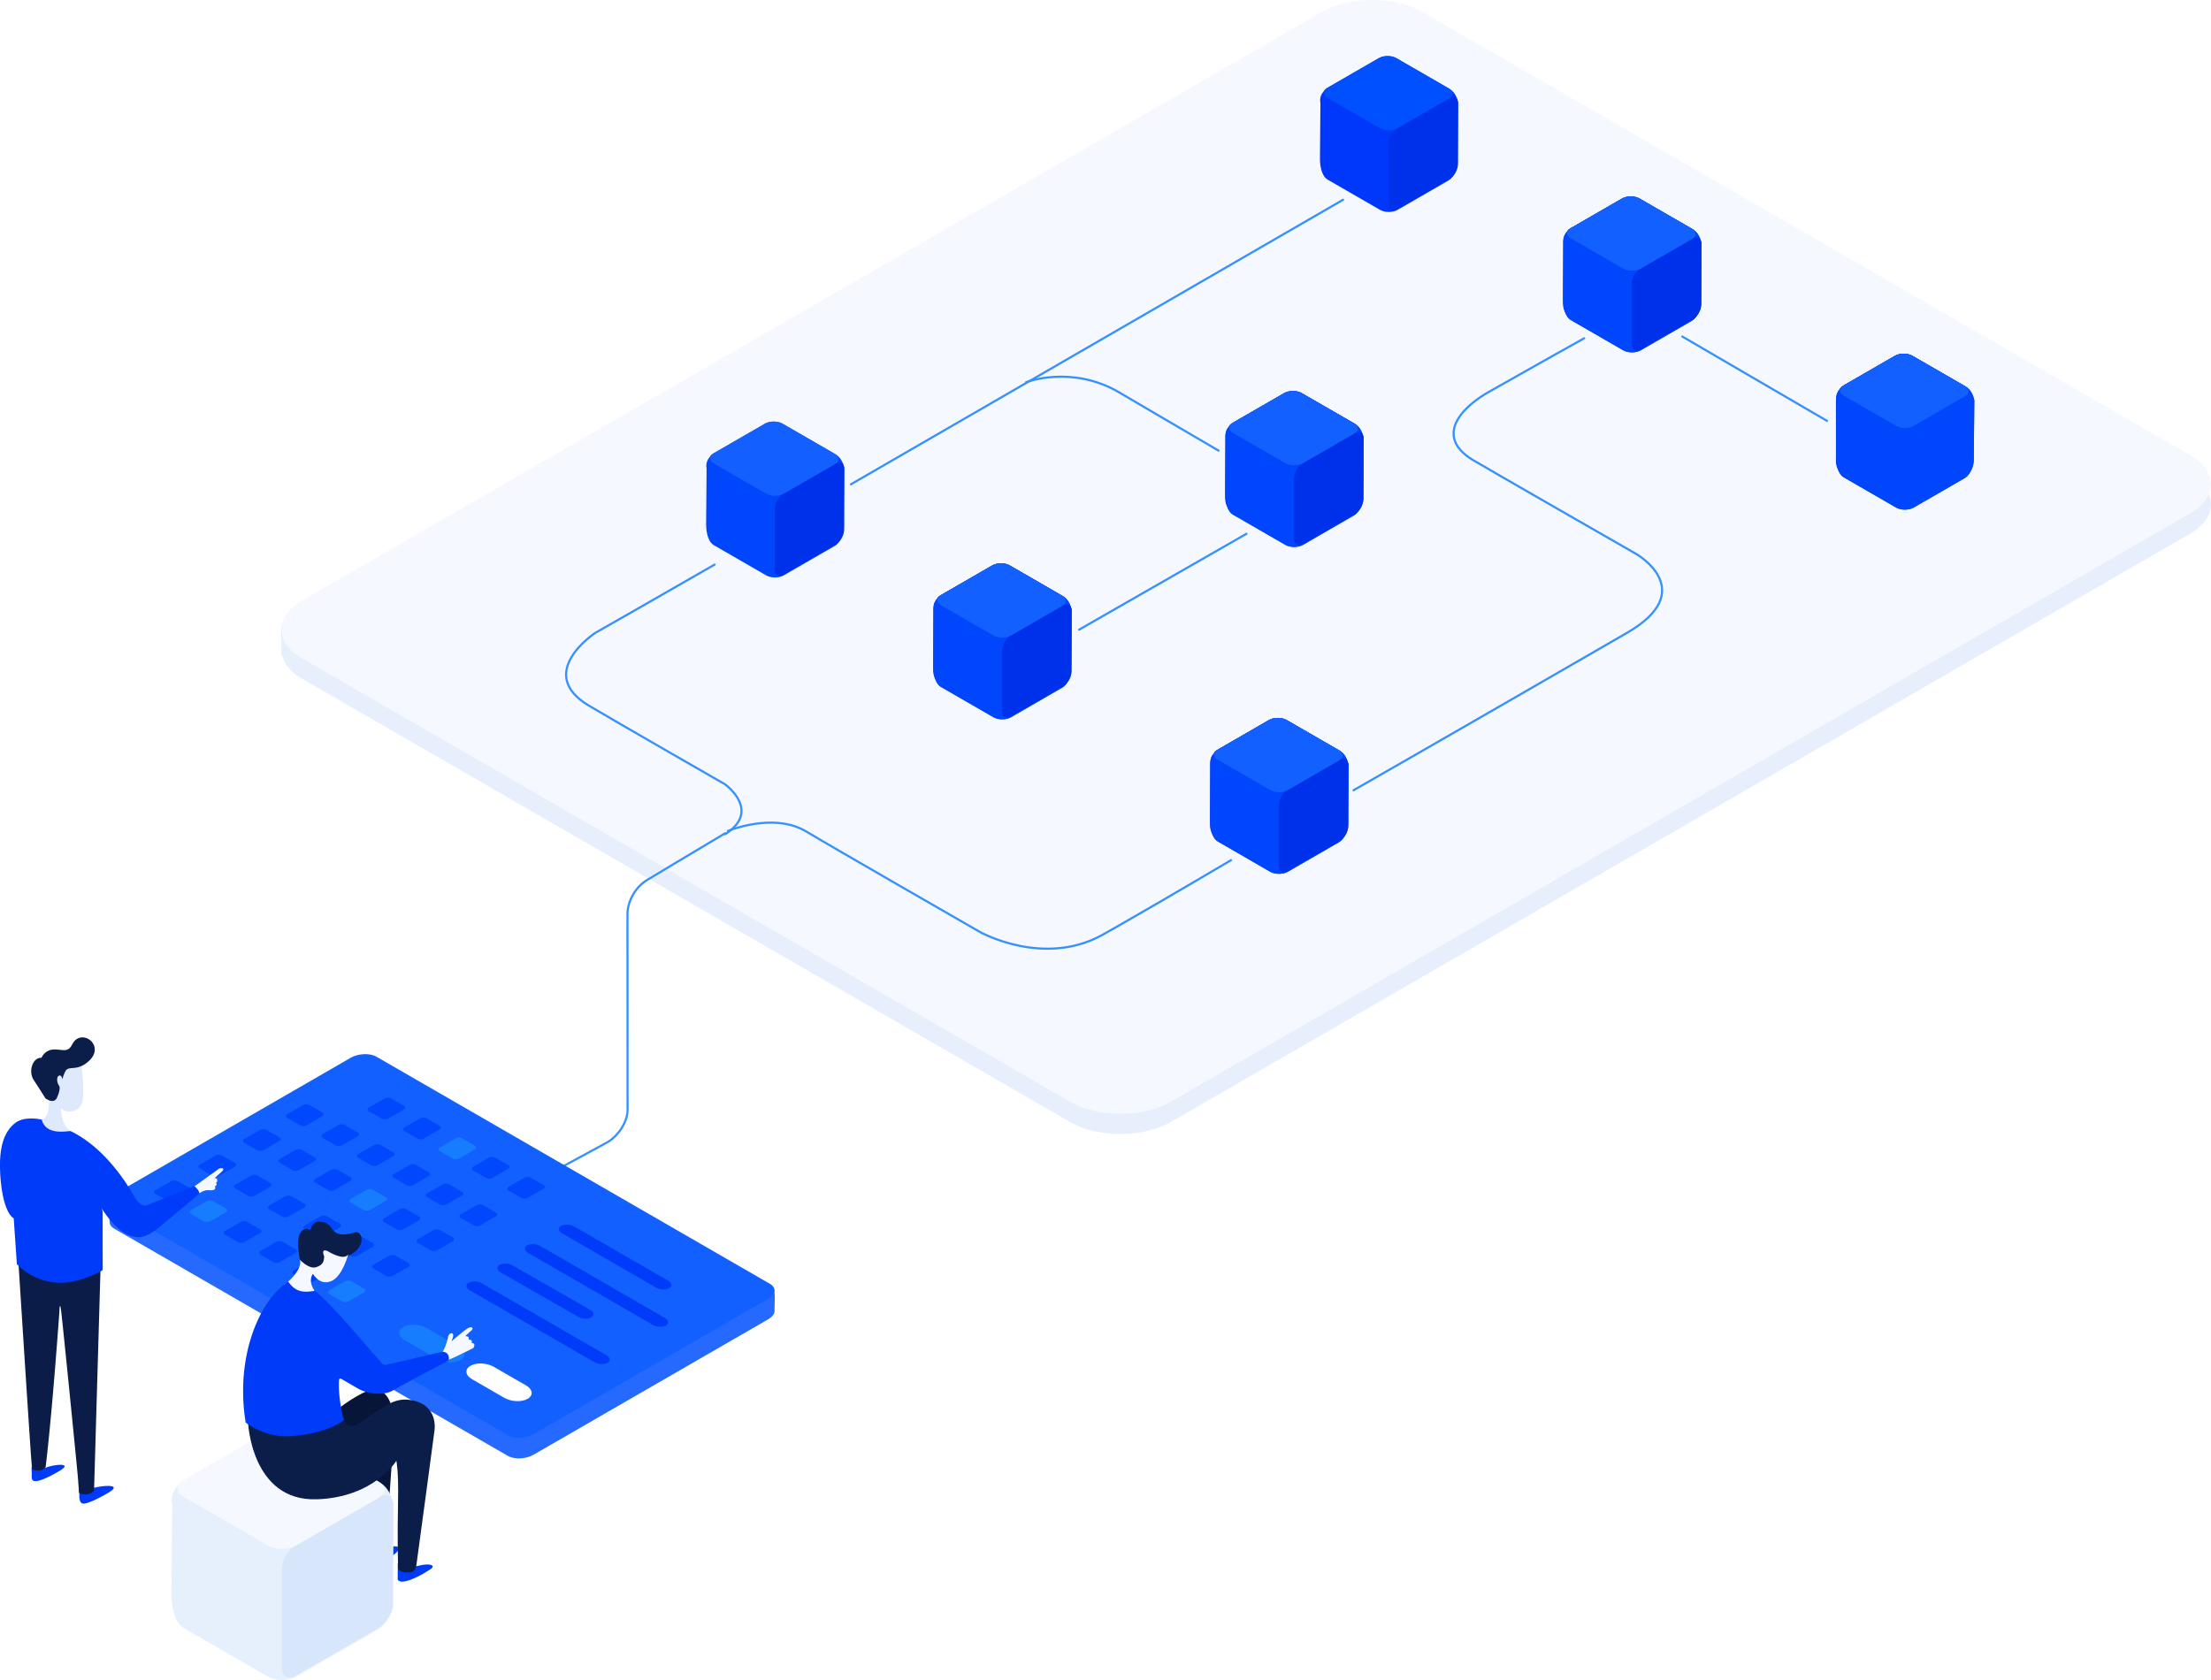 <?xml version="1.0" encoding="UTF-8"?> <svg xmlns="http://www.w3.org/2000/svg" xmlns:xlink="http://www.w3.org/1999/xlink" id="_5" data-name="5" width="2059.748" height="1565.372" viewBox="0 0 2059.748 1565.372"> <defs> <style> .cls-1 { fill: #e7effc; filter: url(#filter); } .cls-1, .cls-10, .cls-11, .cls-12, .cls-13, .cls-14, .cls-15, .cls-16, .cls-17, .cls-18, .cls-19, .cls-2, .cls-20, .cls-21, .cls-22, .cls-23, .cls-24, .cls-3, .cls-4, .cls-5, .cls-6, .cls-7, .cls-8, .cls-9 { fill-rule: evenodd; } .cls-2 { fill: #e6effc; } .cls-3 { fill: #f5f9ff; } .cls-4 { fill: #0038fb; } .cls-5 { fill: #0050ff; } .cls-6 { fill: #0046fd; } .cls-7 { fill: #1160ff; } .cls-8 { fill: #0031ea; } .cls-9 { fill: #135fff; } .cls-10, .cls-11, .cls-12 { fill: none; stroke: #3591ff; stroke-width: 2px; } .cls-10, .cls-12 { stroke-linecap: round; } .cls-12 { stroke-linejoin: round; } .cls-13, .cls-14 { fill: #2669ff; } .cls-14 { filter: url(#filter-2); } .cls-15 { fill: #0047fd; } .cls-16 { fill: #003bf9; } .cls-17 { fill: #fff; } .cls-18 { fill: #167dff; } .cls-19 { fill: #003af9; } .cls-20 { fill: #0b1c49; } .cls-21 { fill: #dee9fb; } .cls-22 { fill: #061538; } .cls-23 { fill: #d8e6fb; } .cls-24 { fill: #0b1d49; } </style> <filter id="filter" x="856.625" y="694.344" width="1797.435" height="1037.746" filterUnits="userSpaceOnUse"> <feComposite result="composite" operator="in" in2="SourceGraphic"></feComposite> <feBlend result="blend" in2="SourceGraphic"></feBlend> </filter> <filter id="filter-2" x="696.531" y="1676.53" width="619.559" height="357.85" filterUnits="userSpaceOnUse"> <feComposite result="composite" operator="in" in2="SourceGraphic"></feComposite> <feBlend result="blend" in2="SourceGraphic"></feBlend> </filter> </defs> <g> <path class="cls-1" d="M1919.37,705.461l715.44,413.059c25.85,14.93,25.63,39.25-.48,54.33L1685.42,1720.7c-26.13,15.08-68.26,15.21-94.11.28L875.875,1307.92c-25.854-14.92-25.638-39.25.48-54.33L1825.27,705.738C1851.39,690.66,1893.52,690.534,1919.37,705.461Z" transform="translate(-594.312 -675.438)"></path> <path class="cls-2" d="M856.244,1258.8v26.56l15.539,7.99,5.073-35.23Z" transform="translate(-594.312 -675.438)"></path> <path id="Rectangle_1_copy" data-name="Rectangle 1 copy" class="cls-3" d="M1919.37,686.552l715.44,413.058c25.85,14.93,25.63,39.25-.48,54.33l-948.91,547.85c-26.13,15.09-68.26,15.21-94.11.28L875.875,1289.01c-25.854-14.92-25.638-39.24.48-54.32L1825.27,686.829C1851.39,671.75,1893.52,671.627,1919.37,686.552Z" transform="translate(-594.312 -675.438)"></path> <path id="Rectangle_10_copy_17" data-name="Rectangle 10 copy 17" class="cls-4" d="M2433.56,1048.49l-0.51,54.97c0.38,6.07-3.68,14.71-8.21,17.33l-47.76,27.57c-4.52,2.61-11.84,2.62-16.34.02l-48.96-28.27c-4.5-2.6-7.01-10.3-7.01-19.42l0.43-52.16s-1.66-5.3,3.09-10.71c0.47-1.18,1.92-2.31,3.52-3.23l47.76-27.58c4.52-2.61,11.84-2.61,16.35-.01l48.95,28.26q0.4,0.24.75,0.48C2432.21,1039.55,2433.56,1048.49,2433.56,1048.49Z" transform="translate(-594.312 -675.438)"></path> <path id="Rectangle_10_copy_17-2" data-name="Rectangle 10 copy 17" class="cls-4" d="M2304.66,1105.75v-56.82c0-5.23,3.69-7.34,8.24-4.72l48.1,27.72c4.55,2.62,8.24,8.99,8.24,14.22v56.82c0,5.23-3.69,7.34-8.24,4.72l-48.1-27.72C2308.35,1117.35,2304.66,1110.98,2304.66,1105.75Z" transform="translate(-594.312 -675.438)"></path> <path id="Rectangle_10_copy_17-3" data-name="Rectangle 10 copy 17" class="cls-5" d="M2375.92,1007l48.95,28.26c4.51,2.61,4.5,6.83-.03,9.44l-47.76,27.58c-4.52,2.61-11.84,2.62-16.34.01l-48.96-28.26c-4.5-2.6-4.49-6.83.03-9.44l47.76-27.58C2364.09,1004.4,2371.41,1004.4,2375.92,1007Z" transform="translate(-594.312 -675.438)"></path> <path id="Rectangle_10_copy_17-4" data-name="Rectangle 10 copy 17" class="cls-6" d="M2433.56,1048.49l-0.51,54.97c0.38,6.07-3.68,14.71-8.21,17.33l-47.76,27.57c-4.52,2.61-11.84,2.62-16.34.02l-48.96-28.27c-4.5-2.6-7.01-10.3-7.01-19.42l0.43-52.16s-1.66-5.3,3.09-10.71c0.47-1.18,1.92-2.31,3.52-3.23l47.76-27.58c4.52-2.61,11.84-2.61,16.35-.01l48.95,28.26q0.4,0.24.75,0.48C2432.21,1039.55,2433.56,1048.49,2433.56,1048.49Z" transform="translate(-594.312 -675.438)"></path> <path id="Rectangle_10_copy_17-5" data-name="Rectangle 10 copy 17" class="cls-7" d="M2375.92,1007l48.95,28.26c4.51,2.61,4.5,6.83-.03,9.44l-47.76,27.58c-4.52,2.61-11.84,2.62-16.34.01l-48.96-28.26c-4.5-2.6-4.49-6.83.03-9.44l47.76-27.58C2364.09,1004.4,2371.41,1004.4,2375.92,1007Z" transform="translate(-594.312 -675.438)"></path> <path id="Rectangle_10_copy_17-6" data-name="Rectangle 10 copy 17" class="cls-4" d="M2179.33,901.939l-0.51,54.967c0.38,6.074-3.68,14.716-8.2,17.327l-47.76,27.577c-4.53,2.61-11.84,2.62-16.35.02l-48.95-28.269c-4.51-2.6-7.01-10.3-7.01-19.42l0.42-52.165s-1.65-5.3,3.09-10.7c0.47-1.184,1.92-2.31,3.53-3.233l47.76-27.576c4.52-2.61,11.84-2.617,16.34-.014l48.96,28.261c0.26,0.155.51,0.315,0.74,0.481C2177.98,893,2179.33,901.939,2179.33,901.939Z" transform="translate(-594.312 -675.438)"></path> <path id="Rectangle_10_copy_17-7" data-name="Rectangle 10 copy 17" class="cls-8" d="M2179.13,959.2V902.379c0-5.232-3.69-7.344-8.24-4.718l-48.1,27.717c-4.56,2.625-8.25,8.99-8.25,14.221v56.82c0,5.231,3.69,7.341,8.25,4.721l48.1-27.721C2175.44,970.8,2179.13,964.429,2179.13,959.2Z" transform="translate(-594.312 -675.438)"></path> <path id="Rectangle_10_copy_17-8" data-name="Rectangle 10 copy 17" class="cls-4" d="M2050.43,959.2V902.379c0-5.232,3.69-7.344,8.25-4.718l48.09,27.717c4.55,2.625,8.25,8.99,8.25,14.221v56.82c0,5.231-3.7,7.341-8.25,4.721l-48.09-27.721C2054.12,970.8,2050.43,964.429,2050.43,959.2Z" transform="translate(-594.312 -675.438)"></path> <path id="Rectangle_10_copy_17-9" data-name="Rectangle 10 copy 17" class="cls-5" d="M2121.69,860.449l48.96,28.261c4.5,2.6,4.49,6.83-.03,9.44l-47.76,27.575c-4.53,2.612-11.84,2.619-16.35.017l-48.95-28.265c-4.51-2.6-4.5-6.825.03-9.438l47.76-27.576C2109.87,857.853,2117.19,857.846,2121.69,860.449Z" transform="translate(-594.312 -675.438)"></path> <path id="Rectangle_10_copy_17-10" data-name="Rectangle 10 copy 17" class="cls-6" d="M2179.33,901.939l-0.51,54.967c0.38,6.074-3.68,14.716-8.2,17.327l-47.76,27.577c-4.53,2.61-11.84,2.62-16.35.02l-48.95-28.269c-4.51-2.6-7.01-10.3-7.01-19.42l0.42-52.165s-1.65-5.3,3.09-10.7c0.47-1.184,1.92-2.31,3.53-3.233l47.76-27.576c4.52-2.61,11.84-2.617,16.34-.014l48.96,28.261c0.26,0.155.51,0.315,0.74,0.481C2177.98,893,2179.33,901.939,2179.33,901.939Z" transform="translate(-594.312 -675.438)"></path> <path id="Rectangle_10_copy_17-11" data-name="Rectangle 10 copy 17" class="cls-8" d="M2179.13,959.2V902.379c0-5.232-3.69-7.344-8.24-4.718l-48.1,27.717c-4.56,2.625-8.25,8.99-8.25,14.221v56.82c0,5.231,3.69,7.341,8.25,4.721l48.1-27.721C2175.44,970.8,2179.13,964.429,2179.13,959.2Z" transform="translate(-594.312 -675.438)"></path> <path id="Rectangle_10_copy_17-12" data-name="Rectangle 10 copy 17" class="cls-7" d="M2121.69,860.449l48.96,28.261c4.5,2.6,4.49,6.83-.03,9.44l-47.76,27.575c-4.53,2.612-11.84,2.619-16.35.017l-48.95-28.265c-4.51-2.6-4.5-6.825.03-9.438l47.76-27.576C2109.87,857.853,2117.19,857.846,2121.69,860.449Z" transform="translate(-594.312 -675.438)"></path> <path id="Rectangle_10_copy_17-13" data-name="Rectangle 10 copy 17" class="cls-4" d="M1952.76,771.111l-0.51,54.971c0.38,6.069-3.68,14.712-8.2,17.324l-47.77,27.576c-4.52,2.608-11.84,2.618-16.34.014l-48.96-28.262c-4.5-2.6-7.01-10.3-7.01-19.42l0.43-52.166s-1.66-5.3,3.09-10.7c0.47-1.185,1.92-2.31,3.52-3.232l47.76-27.576c4.53-2.612,11.84-2.619,16.35-.018l48.95,28.263c0.27,0.155.52,0.316,0.75,0.48C1951.41,762.173,1952.76,771.111,1952.76,771.111Z" transform="translate(-594.312 -675.438)"></path> <path id="Rectangle_10_copy_17-14" data-name="Rectangle 10 copy 17" class="cls-8" d="M1952.56,828.371V771.55c0-5.228-3.69-7.342-8.25-4.718l-48.09,27.717c-4.56,2.626-8.25,8.992-8.25,14.223V865.59c0,5.23,3.69,7.344,8.25,4.719l48.09-27.717C1948.87,839.967,1952.56,833.6,1952.56,828.371Z" transform="translate(-594.312 -675.438)"></path> <path id="Rectangle_10_copy_17-15" data-name="Rectangle 10 copy 17" class="cls-5" d="M1895.12,729.619l48.95,28.263c4.51,2.6,4.5,6.831-.02,9.44L1896.28,794.9c-4.52,2.611-11.84,2.616-16.34.016l-48.96-28.264c-4.5-2.6-4.49-6.827.03-9.437l47.76-27.576C1883.3,727.025,1890.61,727.018,1895.12,729.619Z" transform="translate(-594.312 -675.438)"></path> <path id="Rectangle_10_copy_17-16" data-name="Rectangle 10 copy 17" class="cls-4" d="M1850.51,1387.84l-0.51,54.97c0.38,6.07-3.69,14.71-8.21,17.33l-47.76,27.57c-4.52,2.61-11.84,2.62-16.35.02l-48.95-28.27c-4.51-2.6-7.01-10.3-7.01-19.42l0.43-52.16s-1.66-5.3,3.08-10.71c0.48-1.18,1.93-2.31,3.53-3.23l47.76-27.58c4.52-2.61,11.84-2.61,16.35-.01l48.95,28.26c0.27,0.16.51,0.32,0.75,0.48C1849.16,1378.9,1850.51,1387.84,1850.51,1387.84Z" transform="translate(-594.312 -675.438)"></path> <path id="Rectangle_10_copy_17-17" data-name="Rectangle 10 copy 17" class="cls-8" d="M1850.3,1445.1v-56.82c0-5.23-3.69-7.34-8.24-4.72l-48.1,27.72c-4.55,2.62-8.24,8.99-8.24,14.22v56.82c0,5.23,3.69,7.34,8.24,4.72l48.1-27.72C1846.61,1456.7,1850.3,1450.33,1850.3,1445.1Z" transform="translate(-594.312 -675.438)"></path> <path id="Rectangle_10_copy_17-18" data-name="Rectangle 10 copy 17" class="cls-4" d="M1721.6,1445.1v-56.82c0-5.23,3.69-7.34,8.25-4.72l48.09,27.72c4.56,2.62,8.25,8.99,8.25,14.22v56.82c0,5.23-3.69,7.34-8.25,4.72l-48.09-27.72C1725.29,1456.7,1721.6,1450.33,1721.6,1445.1Z" transform="translate(-594.312 -675.438)"></path> <path id="Rectangle_10_copy_17-19" data-name="Rectangle 10 copy 17" class="cls-5" d="M1792.87,1346.35l48.95,28.26c4.51,2.6,4.49,6.83-.03,9.44l-47.76,27.58c-4.52,2.61-11.84,2.61-16.35.01l-48.95-28.26c-4.51-2.6-4.49-6.83.03-9.44l47.76-27.58C1781.04,1343.75,1788.36,1343.75,1792.87,1346.35Z" transform="translate(-594.312 -675.438)"></path> <path id="Rectangle_10_copy_17-20" data-name="Rectangle 10 copy 17" class="cls-6" d="M1850.51,1387.84l-0.51,54.97c0.38,6.07-3.69,14.71-8.21,17.33l-47.76,27.57c-4.52,2.61-11.84,2.62-16.35.02l-48.95-28.27c-4.51-2.6-7.01-10.3-7.01-19.42l0.43-52.16s-1.66-5.3,3.08-10.71c0.48-1.18,1.93-2.31,3.53-3.23l47.76-27.58c4.52-2.61,11.84-2.61,16.35-.01l48.95,28.26c0.27,0.16.51,0.32,0.75,0.48C1849.16,1378.9,1850.51,1387.84,1850.51,1387.84Z" transform="translate(-594.312 -675.438)"></path> <path id="Rectangle_10_copy_17-21" data-name="Rectangle 10 copy 17" class="cls-8" d="M1850.3,1445.1v-56.82c0-5.23-3.69-7.34-8.24-4.72l-48.1,27.72c-4.55,2.62-8.24,8.99-8.24,14.22v56.82c0,5.23,3.69,7.34,8.24,4.72l48.1-27.72C1846.61,1456.7,1850.3,1450.33,1850.3,1445.1Z" transform="translate(-594.312 -675.438)"></path> <path id="Rectangle_10_copy_17-22" data-name="Rectangle 10 copy 17" class="cls-7" d="M1792.87,1346.35l48.95,28.26c4.51,2.6,4.49,6.83-.03,9.44l-47.76,27.58c-4.52,2.61-11.84,2.61-16.35.01l-48.95-28.26c-4.51-2.6-4.49-6.83.03-9.44l47.76-27.58C1781.04,1343.75,1788.36,1343.75,1792.87,1346.35Z" transform="translate(-594.312 -675.438)"></path> <path id="Rectangle_10_copy_17-23" data-name="Rectangle 10 copy 17" class="cls-4" d="M1864.6,1083.26l-0.51,54.97c0.38,6.07-3.68,14.71-8.2,17.32l-47.76,27.58c-4.52,2.61-11.84,2.62-16.35.01l-48.95-28.26c-4.51-2.6-7.01-10.3-7.01-19.42l0.42-52.16s-1.65-5.3,3.09-10.71c0.47-1.18,1.93-2.31,3.53-3.23l47.76-27.58c4.52-2.61,11.84-2.61,16.34-.01l48.96,28.26q0.39,0.24.75,0.48C1863.25,1074.32,1864.6,1083.26,1864.6,1083.26Z" transform="translate(-594.312 -675.438)"></path> <path id="Rectangle_10_copy_17-24" data-name="Rectangle 10 copy 17" class="cls-8" d="M1864.4,1140.52V1083.7c0-5.23-3.69-7.34-8.25-4.72l-48.09,27.72c-4.56,2.62-8.25,8.99-8.25,14.22v56.82c0,5.23,3.69,7.34,8.25,4.72l48.09-27.72C1860.71,1152.12,1864.4,1145.75,1864.4,1140.52Z" transform="translate(-594.312 -675.438)"></path> <path id="Rectangle_10_copy_17-25" data-name="Rectangle 10 copy 17" class="cls-4" d="M1735.7,1140.52V1083.7c0-5.23,3.69-7.34,8.25-4.72l48.09,27.72c4.55,2.62,8.25,8.99,8.25,14.22v56.82c0,5.23-3.7,7.34-8.25,4.72l-48.09-27.72C1739.39,1152.12,1735.7,1145.75,1735.7,1140.52Z" transform="translate(-594.312 -675.438)"></path> <path id="Rectangle_10_copy_17-26" data-name="Rectangle 10 copy 17" class="cls-5" d="M1806.96,1041.77l48.96,28.26c4.5,2.6,4.49,6.83-.03,9.44l-47.76,27.58c-4.52,2.61-11.84,2.61-16.35.01l-48.95-28.26c-4.51-2.61-4.5-6.83.03-9.44l47.76-27.58C1795.14,1039.17,1802.46,1039.17,1806.96,1041.77Z" transform="translate(-594.312 -675.438)"></path> <path id="Rectangle_10_copy_17-27" data-name="Rectangle 10 copy 17" class="cls-6" d="M1864.6,1083.26l-0.51,54.97c0.38,6.07-3.68,14.71-8.2,17.32l-47.76,27.58c-4.52,2.61-11.84,2.62-16.35.01l-48.95-28.26c-4.51-2.6-7.01-10.3-7.01-19.42l0.42-52.16s-1.65-5.3,3.09-10.71c0.47-1.18,1.93-2.31,3.53-3.23l47.76-27.58c4.52-2.61,11.84-2.61,16.34-.01l48.96,28.26q0.39,0.24.75,0.48C1863.25,1074.32,1864.6,1083.26,1864.6,1083.26Z" transform="translate(-594.312 -675.438)"></path> <path id="Rectangle_10_copy_17-28" data-name="Rectangle 10 copy 17" class="cls-8" d="M1864.4,1140.52V1083.7c0-5.23-3.69-7.34-8.25-4.72l-48.09,27.72c-4.56,2.62-8.25,8.99-8.25,14.22v56.82c0,5.23,3.69,7.34,8.25,4.72l48.09-27.72C1860.71,1152.12,1864.4,1145.75,1864.4,1140.52Z" transform="translate(-594.312 -675.438)"></path> <path id="Rectangle_10_copy_17-29" data-name="Rectangle 10 copy 17" class="cls-7" d="M1806.96,1041.77l48.96,28.26c4.5,2.6,4.49,6.83-.03,9.44l-47.76,27.58c-4.52,2.61-11.84,2.61-16.35.01l-48.95-28.26c-4.51-2.61-4.5-6.83.03-9.44l47.76-27.58C1795.14,1039.17,1802.46,1039.17,1806.96,1041.77Z" transform="translate(-594.312 -675.438)"></path> <path id="Rectangle_10_copy_17-30" data-name="Rectangle 10 copy 17" class="cls-4" d="M1592.63,1243.84l-0.51,54.97c0.38,6.07-3.68,14.71-8.21,17.32l-47.76,27.58c-4.52,2.61-11.84,2.61-16.34.01l-48.96-28.26c-4.5-2.6-7.01-10.3-7.01-19.42l0.43-52.17s-1.65-5.29,3.09-10.7c0.47-1.18,1.92-2.31,3.52-3.23l47.76-27.58c4.53-2.61,11.84-2.62,16.35-.02l48.95,28.27a6.886,6.886,0,0,1,.75.48C1591.28,1234.9,1592.63,1243.84,1592.63,1243.84Z" transform="translate(-594.312 -675.438)"></path> <path id="Rectangle_10_copy_17-31" data-name="Rectangle 10 copy 17" class="cls-8" d="M1592.43,1301.1v-56.82c0-5.23-3.69-7.35-8.25-4.72l-48.1,27.72c-4.55,2.62-8.24,8.99-8.24,14.22v56.82c0,5.23,3.69,7.34,8.24,4.71l48.1-27.71C1588.74,1312.69,1592.43,1306.33,1592.43,1301.1Z" transform="translate(-594.312 -675.438)"></path> <path id="Rectangle_10_copy_17-32" data-name="Rectangle 10 copy 17" class="cls-4" d="M1463.73,1301.1v-56.82c0-5.23,3.69-7.35,8.24-4.72l48.1,27.72c4.55,2.62,8.24,8.99,8.24,14.22v56.82c0,5.23-3.69,7.34-8.24,4.71l-48.1-27.71C1467.42,1312.69,1463.73,1306.33,1463.73,1301.1Z" transform="translate(-594.312 -675.438)"></path> <path id="Rectangle_10_copy_17-33" data-name="Rectangle 10 copy 17" class="cls-5" d="M1534.99,1202.34l48.95,28.27c4.51,2.6,4.5,6.83-.03,9.44l-47.76,27.57c-4.52,2.61-11.84,2.62-16.34.02l-48.96-28.26c-4.5-2.61-4.49-6.83.03-9.44l47.76-27.58C1523.17,1199.75,1530.48,1199.74,1534.99,1202.34Z" transform="translate(-594.312 -675.438)"></path> <path id="Rectangle_10_copy_17-34" data-name="Rectangle 10 copy 17" class="cls-6" d="M1592.63,1243.84l-0.51,54.97c0.38,6.07-3.68,14.71-8.21,17.32l-47.76,27.58c-4.52,2.61-11.84,2.61-16.34.01l-48.96-28.26c-4.5-2.6-7.01-10.3-7.01-19.42l0.43-52.17s-1.65-5.29,3.09-10.7c0.47-1.18,1.92-2.31,3.52-3.23l47.76-27.58c4.53-2.61,11.84-2.62,16.35-.02l48.95,28.27a6.886,6.886,0,0,1,.75.48C1591.28,1234.9,1592.63,1243.84,1592.63,1243.84Z" transform="translate(-594.312 -675.438)"></path> <path id="Rectangle_10_copy_17-35" data-name="Rectangle 10 copy 17" class="cls-8" d="M1592.43,1301.1v-56.82c0-5.23-3.69-7.35-8.25-4.72l-48.1,27.72c-4.55,2.62-8.24,8.99-8.24,14.22v56.82c0,5.23,3.69,7.34,8.24,4.71l48.1-27.71C1588.74,1312.69,1592.43,1306.33,1592.43,1301.1Z" transform="translate(-594.312 -675.438)"></path> <path id="Rectangle_10_copy_17-36" data-name="Rectangle 10 copy 17" class="cls-7" d="M1534.99,1202.34l48.95,28.27c4.51,2.6,4.5,6.83-.03,9.44l-47.76,27.57c-4.52,2.61-11.84,2.62-16.34.02l-48.96-28.26c-4.5-2.61-4.49-6.83.03-9.44l47.76-27.58C1523.17,1199.75,1530.48,1199.74,1534.99,1202.34Z" transform="translate(-594.312 -675.438)"></path> <path id="Rectangle_10_copy_17-37" data-name="Rectangle 10 copy 17" class="cls-6" d="M1380.92,1111.7l-0.51,54.97c0.38,6.07-3.68,14.71-8.2,17.32l-47.77,27.58c-4.52,2.61-11.84,2.61-16.34.01l-48.96-28.26c-4.5-2.6-7.01-10.3-7.01-19.42l0.43-52.16s-1.65-5.3,3.09-10.71c0.47-1.18,1.92-2.31,3.52-3.23l47.76-27.58c4.53-2.61,11.84-2.61,16.35-.01l48.96,28.26c0.26,0.16.51,0.32,0.74,0.48C1379.57,1102.76,1380.92,1111.7,1380.92,1111.7Z" transform="translate(-594.312 -675.438)"></path> <path id="Rectangle_10_copy_17-38" data-name="Rectangle 10 copy 17" class="cls-8" d="M1380.72,1168.96v-56.82c0-5.23-3.69-7.35-8.25-4.72l-48.09,27.72c-4.56,2.62-8.25,8.99-8.25,14.22v56.82c0,5.23,3.69,7.34,8.25,4.72l48.09-27.72C1377.03,1180.55,1380.72,1174.19,1380.72,1168.96Z" transform="translate(-594.312 -675.438)"></path> <path id="Rectangle_10_copy_17-39" data-name="Rectangle 10 copy 17" class="cls-9" d="M1323.28,1070.21l48.96,28.26c4.5,2.6,4.49,6.83-.03,9.44l-47.77,27.57c-4.52,2.62-11.84,2.62-16.34.02l-48.96-28.26c-4.5-2.61-4.49-6.83.03-9.44l47.76-27.58C1311.46,1067.61,1318.77,1067.61,1323.28,1070.21Z" transform="translate(-594.312 -675.438)"></path> <path class="cls-10" d="M1260.02,1201.52c-43.44,25.1-111.18,63.65-111.18,63.65s-56.77,37.29-6.13,67.65c22.42,13.45,126.93,73.36,126.93,73.36s34.61,24.63.23,46.59" transform="translate(-594.312 -675.438)"></path> <path id="Rounded_Rectangle_9_copy" data-name="Rounded Rectangle 9 copy" class="cls-10" d="M1269.8,1451.9c-27.19,16.11-72.59,43.49-72.59,43.49-10.31,6.06-18.34,19.18-18.34,31.9l0.07,182.79c0,10.31-8.36,23.59-18.68,29.64l-40.31,21.9" transform="translate(-594.312 -675.438)"></path> <path class="cls-11" d="M1271.68,1449.94c11.29-4.32,47-15.74,73.74.31,24.93,14.96,161.78,93.59,161.78,93.59s59.03,33.2,114.1,2.72c14.53-8.04,77.17-44.3,120.56-70.07" transform="translate(-594.312 -675.438)"></path> <path id="Shape_61_copy" data-name="Shape 61 copy" class="cls-10" d="M1550.18,1031.61s42.02-16.36,86.2,9.13c10.02,5.78,51.34,30.32,93.14,54.59" transform="translate(-594.312 -675.438)"></path> <path class="cls-10" d="M2161.5,989.013l134.83,78.587" transform="translate(-594.312 -675.438)"></path> <path id="Shape_58_copy" data-name="Shape 58 copy" class="cls-10" d="M1599.65,1262.11l155.88-89.31" transform="translate(-594.312 -675.438)"></path> <path class="cls-10" d="M2070.09,990.641s-41.85,23.339-88.67,49.889c-27.41,15.54-49.73,41.88-15.8,63.04,7.84,4.89,153.03,88.08,153.03,88.08s59.45,33.96-8.48,73.37c-24.28,14.09-184.99,106.85-254.95,146.78" transform="translate(-594.312 -675.438)"></path> <path class="cls-12" d="M1845.51,861.581S1470.06,1078.69,1387.03,1126.7" transform="translate(-594.312 -675.438)"></path> </g> <path class="cls-13" d="M696.344,1813.73l-0.044-17.5s4.829-7.31,6.319-6.88,13.043,24.97,13.361,25.45a0.83,0.83,0,1,0,.21.29Z" transform="translate(-594.312 -675.438)"></path> <path class="cls-14" d="M700.658,1820.26l366.7,211.72c6.13,3.54,16.85,3.1,23.94-.99l218.49-126.15c4.17-2.41,6.4-5.54,6.07-8.43-0.22-2.03,1.27-19.16-1.26-20.61L945.879,1678.69c-6.134-3.55-17.926-2.49-25.008,1.61L702.376,1806.44C695.293,1810.53,694.524,1816.72,700.658,1820.26Z" transform="translate(-594.312 -675.438)"></path> <path id="Rounded_Rectangle_6_copy" data-name="Rounded Rectangle 6 copy" class="cls-7" d="M1309.95,1885.58c7.08-4.09,7.85-10.27,1.72-13.82l-366.7-211.71c-6.133-3.54-16.848-3.1-23.933.99L702.539,1787.19c-7.083,4.09-7.852,10.27-1.719,13.82l366.7,211.71c6.14,3.54,16.85,3.1,23.94-.99" transform="translate(-594.312 -675.438)"></path> <path id="Rounded_Rectangle_4" data-name="Rounded Rectangle 4" class="cls-15" d="M739.072,1787.86l12.256,7.07a6.69,6.69,0,0,0,6.05-.25l14.153-8.17c1.789-1.03,1.984-2.6.435-3.49l-12.257-7.08a6.753,6.753,0,0,0-6.05.25l-14.152,8.17C737.717,1785.4,737.522,1786.96,739.072,1787.86Z" transform="translate(-594.312 -675.438)"></path> <path id="Rounded_Rectangle_7" data-name="Rounded Rectangle 7" class="cls-16" d="M1129.18,1818.23l87.62,50.54c3.57,2.06,3.96,5.18.87,6.96s-8.48,1.56-12.05-.5l-87.63-50.55c-3.57-2.06-3.96-5.17-.87-6.95S1125.61,1816.17,1129.18,1818.23Z" transform="translate(-594.312 -675.438)"></path> <path id="Rounded_Rectangle_7_copy" data-name="Rounded Rectangle 7 copy" class="cls-16" d="M1097.43,1836.37l116.35,67.18c3.57,2.05,3.96,5.17.87,6.95s-8.49,1.56-12.06-.49l-116.35-67.18c-3.57-2.06-3.96-5.18-.87-6.96S1093.86,1834.31,1097.43,1836.37Z" transform="translate(-594.312 -675.438)"></path> <path id="Rounded_Rectangle_7_copy_2" data-name="Rounded Rectangle 7 copy 2" class="cls-16" d="M1071.73,1854.51l72.51,41.48c3.57,2.05,3.95,5.17.86,6.95s-8.48,1.56-12.05-.5l-72.51-41.47c-3.57-2.06-3.96-5.18-.87-6.96S1068.16,1852.45,1071.73,1854.51Z" transform="translate(-594.312 -675.438)"></path> <path id="Rounded_Rectangle_7_copy_5" data-name="Rounded Rectangle 7 copy 5" class="cls-16" d="M1043,1871.14l116.36,67.18c3.57,2.06,3.95,5.17.86,6.95s-8.48,1.57-12.05-.49l-116.36-67.18c-3.56-2.06-3.95-5.18-.86-6.96S1039.44,1869.08,1043,1871.14Z" transform="translate(-594.312 -675.438)"></path> <path id="Rounded_Rectangle_8" data-name="Rounded Rectangle 8" class="cls-17" d="M1054.27,1948.99l30.03,17.34c6.42,3.71,7.12,9.31,1.56,12.52s-15.27,2.81-21.69-.9l-30.03-17.34c-6.43-3.7-7.12-9.31-1.57-12.52C1038.14,1944.88,1047.85,1945.28,1054.27,1948.99Z" transform="translate(-594.312 -675.438)"></path> <path id="Rounded_Rectangle_8_copy" data-name="Rounded Rectangle 8 copy" class="cls-18" d="M991.722,1912.81l30.038,17.34c6.42,3.71,7.11,9.32,1.56,12.53s-15.28,2.8-21.7-.9l-30.032-17.35c-6.42-3.7-7.118-9.31-1.557-12.52S985.3,1909.11,991.722,1912.81Z" transform="translate(-594.312 -675.438)"></path> <path id="Rounded_Rectangle_4_copy" data-name="Rounded Rectangle 4 copy" class="cls-18" d="M772.081,1806.47l12.256,7.08a6.755,6.755,0,0,0,6.051-.25l14.15-8.17c1.791-1.04,1.985-2.6.435-3.5l-12.254-7.07a6.723,6.723,0,0,0-6.051.25l-14.152,8.17C770.725,1804.01,770.531,1805.58,772.081,1806.47Z" transform="translate(-594.312 -675.438)"></path> <path id="Rounded_Rectangle_4_copy_2" data-name="Rounded Rectangle 4 copy 2" class="cls-15" d="M803.806,1825.83l12.256,7.08a6.724,6.724,0,0,0,6.05-.26l14.153-8.17c1.79-1.03,1.983-2.59.432-3.49l-12.255-7.07a6.688,6.688,0,0,0-6.049.25l-14.153,8.17C802.45,1823.37,802.257,1824.94,803.806,1825.83Z" transform="translate(-594.312 -675.438)"></path> <path id="Rounded_Rectangle_4_copy_3" data-name="Rounded Rectangle 4 copy 3" class="cls-15" d="M836.815,1844.44l12.257,7.08a6.717,6.717,0,0,0,6.048-.25l14.154-8.17c1.79-1.04,1.983-2.6.433-3.49l-12.256-7.08a6.717,6.717,0,0,0-6.048.25l-14.154,8.17C835.46,1841.99,835.265,1843.55,836.815,1844.44Z" transform="translate(-594.312 -675.438)"></path> <path id="Rounded_Rectangle_4_copy_4" data-name="Rounded Rectangle 4 copy 4" class="cls-16" d="M867.8,1862.52l12.256,7.07a6.688,6.688,0,0,0,6.049-.25l14.151-8.17c1.791-1.03,1.986-2.6.435-3.49l-12.256-7.08a6.753,6.753,0,0,0-6.05.25l-14.151,8.18C866.442,1860.06,866.247,1861.62,867.8,1862.52Z" transform="translate(-594.312 -675.438)"></path> <path id="Rounded_Rectangle_4_copy_5" data-name="Rounded Rectangle 4 copy 5" class="cls-18" d="M900.808,1881.13l12.256,7.08a6.753,6.753,0,0,0,6.05-.25l14.152-8.17c1.788-1.04,1.983-2.6.435-3.5l-12.259-7.07a6.717,6.717,0,0,0-6.048.25l-14.152,8.17C899.452,1878.67,899.255,1880.24,900.808,1881.13Z" transform="translate(-594.312 -675.438)"></path> <path id="Rounded_Rectangle_4-2" data-name="Rounded Rectangle 4" class="cls-15" d="M780.318,1764.05l12.255,7.07a6.719,6.719,0,0,0,6.049-.25l14.151-8.17c1.791-1.03,1.986-2.6.435-3.49l-12.256-7.08a6.751,6.751,0,0,0-6.049.25l-14.153,8.17C778.96,1761.58,778.766,1763.15,780.318,1764.05Z" transform="translate(-594.312 -675.438)"></path> <path id="Rounded_Rectangle_4_copy-2" data-name="Rounded Rectangle 4 copy" class="cls-15" d="M813.324,1782.66l12.256,7.08a6.753,6.753,0,0,0,6.05-.25l14.153-8.17c1.79-1.04,1.984-2.6.434-3.5l-12.255-7.07a6.692,6.692,0,0,0-6.051.25l-14.151,8.17C811.971,1780.2,811.774,1781.76,813.324,1782.66Z" transform="translate(-594.312 -675.438)"></path> <path id="Rounded_Rectangle_4_copy_2-2" data-name="Rounded Rectangle 4 copy 2" class="cls-15" d="M845.049,1802.02l12.256,7.07a6.688,6.688,0,0,0,6.049-.25l14.153-8.17c1.792-1.03,1.983-2.6.435-3.49l-12.256-7.08a6.753,6.753,0,0,0-6.05.25l-14.15,8.18C843.694,1799.56,843.5,1801.12,845.049,1802.02Z" transform="translate(-594.312 -675.438)"></path> <path id="Rounded_Rectangle_4_copy_3-2" data-name="Rounded Rectangle 4 copy 3" class="cls-15" d="M878.057,1820.63l12.258,7.08a6.748,6.748,0,0,0,6.048-.25l14.153-8.17c1.792-1.04,1.984-2.6.433-3.49l-12.254-7.08a6.724,6.724,0,0,0-6.051.25l-14.152,8.17C876.7,1818.17,876.506,1819.74,878.057,1820.63Z" transform="translate(-594.312 -675.438)"></path> <path id="Rounded_Rectangle_4_copy_4-2" data-name="Rounded Rectangle 4 copy 4" class="cls-15" d="M909.043,1838.7l12.253,7.08a6.728,6.728,0,0,0,6.053-.25l14.151-8.17c1.792-1.03,1.984-2.6.433-3.49l-12.256-7.08a6.751,6.751,0,0,0-6.049.25l-14.152,8.17C907.687,1836.25,907.49,1837.81,909.043,1838.7Z" transform="translate(-594.312 -675.438)"></path> <path id="Rounded_Rectangle_4_copy_5-2" data-name="Rounded Rectangle 4 copy 5" class="cls-15" d="M942.05,1857.32l12.258,7.08a6.749,6.749,0,0,0,6.048-.25l14.151-8.17c1.791-1.04,1.986-2.6.436-3.5l-12.258-7.07a6.684,6.684,0,0,0-6.047.25l-14.154,8.17C940.7,1854.86,940.5,1856.43,942.05,1857.32Z" transform="translate(-594.312 -675.438)"></path> <path id="Rounded_Rectangle_4-3" data-name="Rounded Rectangle 4" class="cls-15" d="M821.706,1740.15l12.256,7.08a6.72,6.72,0,0,0,6.048-.26l14.152-8.16c1.792-1.04,1.985-2.6.434-3.5l-12.256-7.07a6.686,6.686,0,0,0-6.048.25l-14.153,8.17C820.348,1737.69,820.154,1739.25,821.706,1740.15Z" transform="translate(-594.312 -675.438)"></path> <path id="Rounded_Rectangle_4_copy-3" data-name="Rounded Rectangle 4 copy" class="cls-15" d="M854.713,1758.77l12.257,7.07a6.719,6.719,0,0,0,6.049-.25l14.152-8.17c1.791-1.03,1.984-2.6.435-3.49l-12.255-7.08a6.753,6.753,0,0,0-6.05.25l-14.153,8.17C853.358,1756.31,853.165,1757.87,854.713,1758.77Z" transform="translate(-594.312 -675.438)"></path> <path id="Rounded_Rectangle_4_copy_2-3" data-name="Rounded Rectangle 4 copy 2" class="cls-15" d="M887.868,1777.29l12.256,7.08a6.688,6.688,0,0,0,6.049-.25l14.153-8.17c1.79-1.03,1.984-2.6.434-3.49l-12.256-7.08a6.753,6.753,0,0,0-6.05.25L888.3,1773.8C886.512,1774.84,886.318,1776.4,887.868,1777.29Z" transform="translate(-594.312 -675.438)"></path> <path id="Rounded_Rectangle_4_copy_3-3" data-name="Rounded Rectangle 4 copy 3" class="cls-18" d="M920.877,1795.91l12.257,7.08a6.751,6.751,0,0,0,6.049-.25l14.15-8.17c1.791-1.04,1.987-2.6.435-3.5L941.513,1784a6.686,6.686,0,0,0-6.048.25l-14.154,8.17C919.52,1793.45,919.325,1795.02,920.877,1795.91Z" transform="translate(-594.312 -675.438)"></path> <path id="Rounded_Rectangle_4_copy_4-3" data-name="Rounded Rectangle 4 copy 4" class="cls-15" d="M951.861,1813.99l12.255,7.07a6.755,6.755,0,0,0,6.051-.25l14.15-8.17c1.793-1.03,1.987-2.6.435-3.5l-12.256-7.07a6.721,6.721,0,0,0-6.05.25l-14.151,8.17C950.5,1811.53,950.309,1813.09,951.861,1813.99Z" transform="translate(-594.312 -675.438)"></path> <path id="Rounded_Rectangle_4_copy_5-3" data-name="Rounded Rectangle 4 copy 5" class="cls-15" d="M983.44,1833.42l12.256,7.08a6.73,6.73,0,0,0,6.054-.25l14.15-8.17c1.79-1.03,1.98-2.6.43-3.49l-12.26-7.08a6.743,6.743,0,0,0-6.045.25l-14.15,8.17C982.081,1830.97,981.889,1832.53,983.44,1833.42Z" transform="translate(-594.312 -675.438)"></path> <path id="Rounded_Rectangle_4-4" data-name="Rounded Rectangle 4" class="cls-15" d="M861.808,1717l12.256,7.07a6.721,6.721,0,0,0,6.05-.25l14.153-8.17c1.791-1.03,1.985-2.6.433-3.49l-12.255-7.08a6.753,6.753,0,0,0-6.05.25l-14.153,8.17C860.452,1714.54,860.259,1716.1,861.808,1717Z" transform="translate(-594.312 -675.438)"></path> <path id="Rounded_Rectangle_4_copy-4" data-name="Rounded Rectangle 4 copy" class="cls-15" d="M894.819,1735.61l12.256,7.08a6.749,6.749,0,0,0,6.048-.25l14.152-8.17c1.792-1.04,1.985-2.6.434-3.5l-12.254-7.07a6.692,6.692,0,0,0-6.051.25l-14.153,8.17C893.461,1733.15,893.268,1734.72,894.819,1735.61Z" transform="translate(-594.312 -675.438)"></path> <path id="Rounded_Rectangle_4_copy_2-4" data-name="Rounded Rectangle 4 copy 2" class="cls-15" d="M927.973,1754.14l12.256,7.08a6.751,6.751,0,0,0,6.049-.25l14.152-8.17c1.79-1.04,1.984-2.6.434-3.5l-12.255-7.07a6.723,6.723,0,0,0-6.051.25l-14.15,8.17C926.617,1751.69,926.42,1753.25,927.973,1754.14Z" transform="translate(-594.312 -675.438)"></path> <path id="Rounded_Rectangle_4_copy_3-4" data-name="Rounded Rectangle 4 copy 3" class="cls-15" d="M960.982,1772.76l12.255,7.07a6.688,6.688,0,0,0,6.049-.25l14.154-8.17c1.788-1.03,1.982-2.6.434-3.49l-12.257-7.08a6.751,6.751,0,0,0-6.049.25l-14.153,8.17C959.625,1770.3,959.432,1771.86,960.982,1772.76Z" transform="translate(-594.312 -675.438)"></path> <path id="Rounded_Rectangle_4_copy_4-4" data-name="Rounded Rectangle 4 copy 4" class="cls-15" d="M991.965,1790.83l12.255,7.08a6.724,6.724,0,0,0,6.05-.26l14.15-8.17c1.79-1.03,1.99-2.59.44-3.49l-12.26-7.07a6.69,6.69,0,0,0-6.05.25l-14.152,8.17C990.609,1788.37,990.414,1789.93,991.965,1790.83Z" transform="translate(-594.312 -675.438)"></path> <path id="Rounded_Rectangle_4_copy_5-4" data-name="Rounded Rectangle 4 copy 5" class="cls-15" d="M1023.54,1810.27l12.26,7.08a6.753,6.753,0,0,0,6.05-.25l14.15-8.18c1.79-1.03,1.99-2.59.43-3.49l-12.25-7.07a6.69,6.69,0,0,0-6.05.25l-14.15,8.17C1022.19,1807.81,1021.99,1809.37,1023.54,1810.27Z" transform="translate(-594.312 -675.438)"></path> <path id="Rounded_Rectangle_4_copy-5" data-name="Rounded Rectangle 4 copy" class="cls-15" d="M937.78,1710.81l12.26,7.07a6.682,6.682,0,0,0,6.046-.25l14.153-8.17c1.79-1.03,1.985-2.6.433-3.49l-12.254-7.08a6.751,6.751,0,0,0-6.049.25l-14.153,8.17C936.426,1708.35,936.231,1709.91,937.78,1710.81Z" transform="translate(-594.312 -675.438)"></path> <path id="Rounded_Rectangle_4_copy_2-5" data-name="Rounded Rectangle 4 copy 2" class="cls-15" d="M970.936,1729.34l12.257,7.07a6.688,6.688,0,0,0,6.049-.25l14.148-8.17c1.79-1.03,1.99-2.6.44-3.49l-12.257-7.08a6.757,6.757,0,0,0-6.052.25l-14.149,8.17C969.58,1726.88,969.386,1728.44,970.936,1729.34Z" transform="translate(-594.312 -675.438)"></path> <path id="Rounded_Rectangle_4_copy_3-5" data-name="Rounded Rectangle 4 copy 3" class="cls-18" d="M1003.94,1747.95l12.26,7.08a6.753,6.753,0,0,0,6.05-.25l14.15-8.17c1.79-1.04,1.99-2.6.44-3.5l-12.26-7.07a6.721,6.721,0,0,0-6.05.25l-14.15,8.17C1002.59,1745.49,1002.39,1747.06,1003.94,1747.95Z" transform="translate(-594.312 -675.438)"></path> <path id="Rounded_Rectangle_4_copy_4-5" data-name="Rounded Rectangle 4 copy 4" class="cls-15" d="M1034.93,1766.02l12.25,7.08a6.721,6.721,0,0,0,6.05-.25l14.15-8.17c1.8-1.03,1.99-2.6.44-3.49l-12.26-7.08a6.731,6.731,0,0,0-6.04.25l-14.16,8.17C1033.57,1763.57,1033.38,1765.13,1034.93,1766.02Z" transform="translate(-594.312 -675.438)"></path> <path id="Rounded_Rectangle_4_copy_5-5" data-name="Rounded Rectangle 4 copy 5" class="cls-15" d="M1067.94,1784.64l12.25,7.08a6.753,6.753,0,0,0,6.05-.25l14.15-8.17c1.8-1.04,1.99-2.6.44-3.5l-12.26-7.07a6.69,6.69,0,0,0-6.05.25l-14.15,8.17C1066.58,1782.18,1066.39,1783.74,1067.94,1784.64Z" transform="translate(-594.312 -675.438)"></path> <g> <path class="cls-3" d="M772.6,1782.89s22.718-16.18,24.89-17.94,7.79-1.53,2.889,2.74c-4.836,4.21-6.121,5.5-6.121,5.5s2.479-.1,2.473,2c-0.009,1.97-1.314,2.3-1.314,2.3a1.649,1.649,0,0,1,.536,2.1,1.544,1.544,0,0,1-1.509,1.02s1.454,2.55-.984,3.53c-3.065,1.24-5.9-1.14-11.631,2.1-5.267,2.99-5.232,2.44-5.232,2.44Z" transform="translate(-594.312 -675.438)"></path> <path class="cls-19" d="M623.948,2048.8a36.746,36.746,0,0,1-.106-6.47c4.81-.73,6.693,2.94,12.8.73,10.031-3.64,24.311-4.27,14.615,2-4.993,3.22-17.348,10-22.812,10.38C624.727,2055.7,623.45,2055.04,623.948,2048.8Z" transform="translate(-594.312 -675.438)"></path> <path id="Shape_582_копия_2" data-name="Shape 582 копия 2" class="cls-19" d="M668.316,2066.37a5.331,5.331,0,0,1-.106-2.98c4.811-.73,9.2-0.68,15.551-2.06,10.051-2.19,22.724-2.21,13.028,4.06-4.993,3.22-18.8,10.73-24.265,11.11C668.8,2076.76,667.818,2072.6,668.316,2066.37Z" transform="translate(-594.312 -675.438)"></path> <path class="cls-20" d="M610.69,1839.18s10.958,172.54,12.853,197.38l0.669,7.72s1.983,1.66,6.49,1.38c2.524-.15,5.992-2.13,6.176-3.65,6.238-51.62,12.782-144.67,12.782-144.67s0.214-11.21,1.629-.13,15.309,150.08,15.735,156.6c0.43,6.62.963,12.85,0.963,12.85a12.114,12.114,0,0,0,6.021,1.22c6.268-.28,7.926-3.68,7.926-3.68l5.96-204.45-1.911-17.87S651.73,1831.25,610.69,1839.18Z" transform="translate(-594.312 -675.438)"></path> <path class="cls-21" d="M670.021,1667.26s4.764,32.04-.768,39a12.79,12.79,0,0,1-18.321,1.86s0.377,9.12,3.526,14.87c4.763,8.69,11.116,8.54,11.116,8.54s-16.366,5.53-23.127,2.91c-6.073-2.35-10.618-16.17-10.618-16.17s8.249,2.32,8.121-16.25c-0.143-20.95,1.117-32.54,1.117-32.54s13.848-8.21,16.751-8.57,7.076-.42,7.076-0.42Z" transform="translate(-594.312 -675.438)"></path> <path class="cls-16" d="M775.293,1780.62s-60.72,24.73-43.7,17.6c-6.559,2.75-12.047-7.63-11.634-6.88-8.339-15.19-29.5-47.48-60.024-62-6.018.5-23.049,3.41-26.724-10.64,0,0-16.346-4.1-25.4,3.65-3.969,3.4-13.514,12.05-13.514,38.35,0,20.24,3.96,44.47,12.788,49.94l2.964,42.76a58.3,58.3,0,0,0,38.915,17.33c20.6,0.71,41.033-11.83,41.033-11.83s-0.051-5.4-.051-53.73c0-2.73-2.532-6.31.2-2.1,5.532,8.52,21.518,30.03,38.7,24.18,8.167-2.79,14.772-9.16,17.814-11.67,19.333-15.93,33.4-28.07,33.4-28.07a7.44,7.44,0,0,0-2.03-4.14A16.066,16.066,0,0,0,775.293,1780.62Z" transform="translate(-594.312 -675.438)"></path> </g> <path id="Shape_585_copy" data-name="Shape 585 copy" class="cls-22" d="M901.358,2024.24l20.95,4.09s2.189,9.89,1.556,38.01c-0.731,32.53-.282,51.25-0.282,51.25s5.238,7.84,13.762,4.77c7.2-2.61,16.144-3.5,16.2-19.97,0.033-8.87,1.966-11.81,4.06-39.45,1.8-23.8,3.889-57.88,3.889-57.88s1.432-48-30.471-30.98c-15.511,8.28-19.223,12.26-55.463,40.51C871.279,2017.94,901.358,2024.24,901.358,2024.24Z" transform="translate(-594.312 -675.438)"></path> <path id="Shape_592_copy" data-name="Shape 592 copy" class="cls-19" d="M936.257,2113.31s-1.34,12.88-1.416,15.37,2.455,7.71,9.357,4.3,14.2-6,19.145-10.66c5.172-4.88,2.408-7.62-7.4-5.11C943.391,2120.43,943.1,2118.24,936.257,2113.31Z" transform="translate(-594.312 -675.438)"></path> <path id="Rectangle_10_copy_17-40" data-name="Rectangle 10 copy 17" class="cls-2" d="M960.916,2077.26l-0.823,88.3c0.616,9.75-5.912,23.63-13.174,27.83L870.2,2237.68c-7.261,4.19-19.018,4.2-26.257.03L765.31,2192.3c-7.236-4.17-11.256-16.54-11.256-31.19l0.684-83.79s-2.659-8.5,4.959-17.19c0.758-1.9,3.093-3.71,5.661-5.19l76.717-44.3c7.261-4.19,19.017-4.2,26.255-.02l78.635,45.4c0.425,0.24.822,0.5,1.2,0.76C958.75,2062.9,960.916,2077.26,960.916,2077.26Z" transform="translate(-594.312 -675.438)"></path> <path id="Rectangle_10_copy_17-41" data-name="Rectangle 10 copy 17" class="cls-23" d="M960.59,2169.23v-91.26c0-8.4-5.93-11.79-13.244-7.58l-77.254,44.52c-7.316,4.21-13.243,14.44-13.243,22.84v91.27c0,8.4,5.927,11.79,13.243,7.58l77.254-44.52C954.66,2187.86,960.59,2177.64,960.59,2169.23Z" transform="translate(-594.312 -675.438)"></path> <path id="Rectangle_10_copy_17-42" data-name="Rectangle 10 copy 17" class="cls-3" d="M868.33,2010.62l78.635,45.4c7.236,4.18,7.216,10.96-.046,15.16L870.2,2115.47c-7.261,4.19-19.018,4.2-26.257.03l-78.633-45.41c-7.236-4.17-7.217-10.96.048-15.15l76.717-44.3C849.336,2006.45,861.092,2006.44,868.33,2010.62Z" transform="translate(-594.312 -675.438)"></path> <path class="cls-24" d="M874.189,1851.41s-4.531-18.22-.493-26.37c3.7-7.45,9.654-3.38,9.654-3.38s1.909-8.15,8.026-7.86,8.549,1.03,13.056,7.57,14.789,4.21,19.938,2.45c8.769-3,11.611,16.61-7.941,22.39-17.3,5.11-16.11-.97-16.11-0.97l-2.02,9.02-11.044,8.7-9.448-.33Z" transform="translate(-594.312 -675.438)"></path> <path class="cls-3" d="M1004.73,1938.28a44.784,44.784,0,0,0,6.96-16.99c0.74-4.41,5.99-5.11,4.56.12-0.5,1.81-1.37,3.94-1.37,3.94s10.37-9.13,14.78-11.91c4.27-2.7,6.3-.52,3.7,1.83a74.133,74.133,0,0,0-5.59,5.19s4.4-.15,3.01,3.19c0,0,4.36-.24,2.73,3.11,2.97-.12,3.59,2.44,1.53,4.99,0,0-4.22,2.02-14.01,6.79a190.506,190.506,0,0,1-19.21,7.92Z" transform="translate(-594.312 -675.438)"></path> <path class="cls-3" d="M859.027,1872.05c0.66,0.94,17.653-13.14,14.642-22.83-0.046-.07,8.289,9.19,15.265,6.95s7.03-6.15,7.426-9.91c0,0-3.7-7.94,3.065-5.09,0,0,15.378,9.73,19.253,3.05,0,0-5.2,20.69-15.934,25.04s-16.926-6.84-16.926-6.84-6.571,7.74,4.818,19.84c8.672,9.22-10.706,12.09-13.639,10.7s-13.49-6.9-14.176-8.17S859.027,1872.05,859.027,1872.05Z" transform="translate(-594.312 -675.438)"></path> <path class="cls-19" d="M964.883,2132.08l-0.108,15.22a4.6,4.6,0,0,0,3.84,1.89c2.854,0.06,11.379-1.45,26.555-11.49,5.74-3.8-.727-5.47-8.068-3.9C977.306,2135.91,972.457,2135.96,964.883,2132.08Z" transform="translate(-594.312 -675.438)"></path> <path class="cls-24" d="M889.56,2072.47c53.444-1.84,74-35.89,74-35.89s2.187,9.89,1.554,38.01c-0.733,32.53.027,62.96,0.027,62.96s2.186,3.11,7.643,3c4.194-.09,8.323.89,9.458-6.95,2.36-16.31,16.894-125.67,16.894-125.67s3.768-23.46-21.6-27.85c-13.883-2.4-22.537,2.9-47.482,20.98-14.933,10.83-16.887-7.5-18.159-13.15-4.6-20.45-86.614,11.63-86.614,11.63S827.777,2074.6,889.56,2072.47Z" transform="translate(-594.312 -675.438)"></path> <path class="cls-16" d="M862.672,1869.47a85.005,85.005,0,0,0-23.48,26.75c-18.667,33.5-20.768,71.9-16.569,101.03,0.181,1.25.564,3.7,0.564,3.7s17.588,14.31,41.46,12.73c36.5-2.43,50.223-15.29,50.223-15.29s-0.914-2.37-1.19-3.57c-2.374-10.33-4-21.56-3.6-32.19,0.109-2.92.712-3.23,3.153-1.81,2.8,1.63,7.645,4.42,14.621,8.49,8.993,5.24,23.957,6.5,31.859,2.05,18.658-10.49,52.609-28.26,52.609-28.26s1.7-8.31-6.42-8.03c0,0-24.583,5.87-48.483,11.36-6.339,1.46-5.667,1.14-11.675-5.58-18.346-20.52-37.194-44.47-57.912-62.68C876.386,1880.12,869.66,1879.32,862.672,1869.47Z" transform="translate(-594.312 -675.438)"></path> <path id="Shape_577_копия_copy" data-name="Shape 577 копия copy" class="cls-24" d="M632.989,1661.09a12.748,12.748,0,0,1,11.619-7.73c8.788-.18,12.828,3.3,17.046-4.91,8.084-15.71,31.384.74,15.534,15.56-10.87,10.16-18.763,4.03-21.785,9.33a29.51,29.51,0,0,0-2.951,7.9s-0.654-5.04-3.586-3.29c-1.874,1.13-1.706,6.21.4,8.99s-1.817,11.12-1.817,11.12-1.97,6.73-10.74.86c-0.182-.14-6.076-9.77-10.822-16.85C620.245,1673.66,624.837,1660.54,632.989,1661.09Z" transform="translate(-594.312 -675.438)"></path> </svg> 